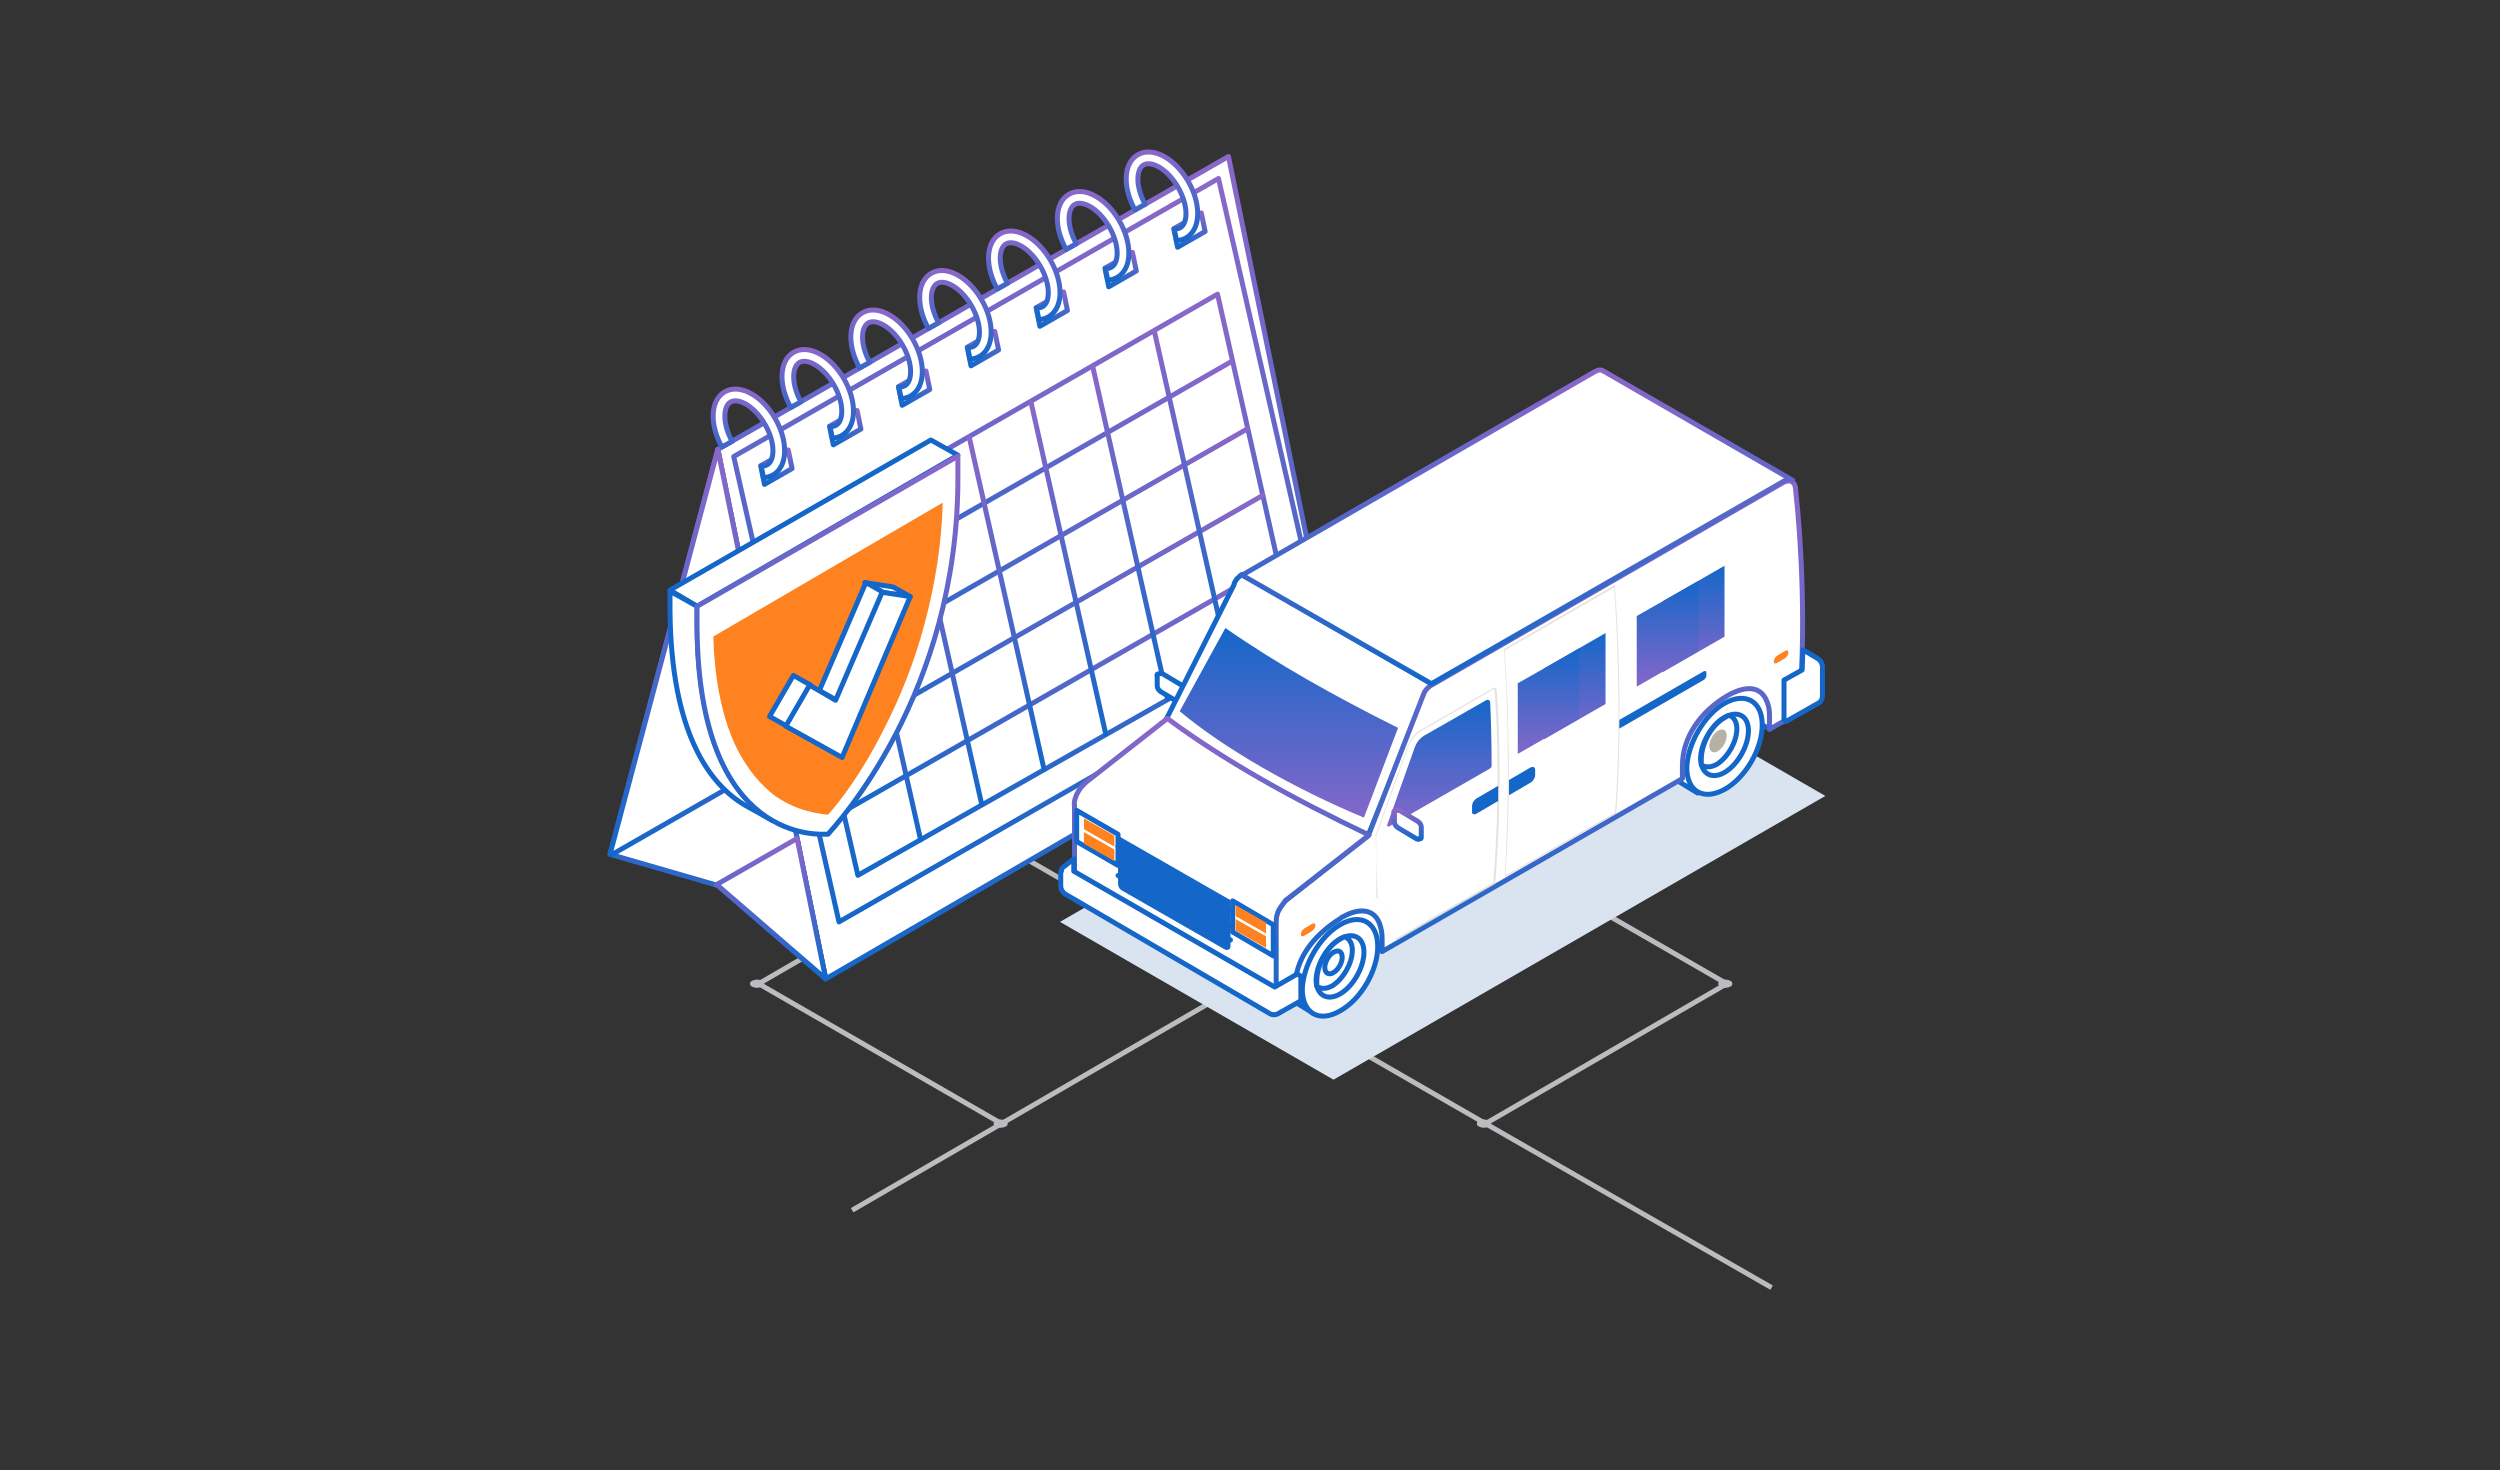 <svg width="250" height="147" viewBox="0 0 250 147" fill="none" xmlns="http://www.w3.org/2000/svg">
<rect x="0" y="0" width="250" height="147" fill="#333333" stroke="none"/>
<path d="M100.15 112.361L85.214 121.021" stroke="#BBBCBF" stroke-width="0.5" stroke-miterlimit="10"/>
<path d="M148.553 112.361L177.161 128.764" stroke="#BBBCBF" stroke-width="0.5" stroke-miterlimit="10"/>
<path d="M172.519 70.468L148.236 56.481L124.112 70.468L148.395 84.456L172.519 70.468Z" stroke="#BBBCBF" stroke-width="0.5" stroke-miterlimit="10"/>
<path d="M172.674 98.374L148.395 84.386L124.271 98.374L148.553 112.361L172.674 98.374Z" stroke="#BBBCBF" stroke-width="0.5" stroke-miterlimit="10"/>
<path d="M124.271 98.374L99.991 84.386L75.867 98.374L100.149 112.361L124.271 98.374Z" stroke="#BBBCBF" stroke-width="0.5" stroke-miterlimit="10"/>
<path d="M124.113 70.398L99.833 56.408L75.709 70.398L99.991 84.386L124.113 70.398Z" stroke="#BBBCBF" stroke-width="0.5" stroke-miterlimit="10"/>
<path d="M76.21 70.108C76.054 70.029 75.883 69.989 75.709 69.989C75.535 69.989 75.363 70.029 75.208 70.108C75.147 70.128 75.094 70.167 75.057 70.219C75.019 70.271 74.999 70.334 74.999 70.397C74.999 70.461 75.019 70.524 75.057 70.576C75.094 70.628 75.147 70.666 75.208 70.687C75.362 70.765 75.534 70.806 75.707 70.806C75.881 70.806 76.052 70.765 76.207 70.687C76.268 70.666 76.321 70.628 76.358 70.576C76.396 70.524 76.416 70.461 76.416 70.397C76.416 70.334 76.396 70.271 76.358 70.219C76.321 70.167 76.268 70.128 76.207 70.108" fill="#BBBCBF"/>
<path d="M76.21 98.081C76.054 98.002 75.883 97.961 75.709 97.961C75.535 97.961 75.363 98.002 75.208 98.081C75.147 98.101 75.094 98.14 75.057 98.192C75.019 98.244 74.999 98.306 74.999 98.37C74.999 98.434 75.019 98.497 75.057 98.549C75.094 98.6 75.147 98.639 75.208 98.66C75.362 98.739 75.534 98.78 75.707 98.78C75.881 98.78 76.052 98.739 76.207 98.66C76.267 98.639 76.319 98.6 76.356 98.548C76.392 98.497 76.412 98.435 76.412 98.372C76.412 98.308 76.392 98.247 76.356 98.195C76.319 98.143 76.267 98.105 76.207 98.084" fill="#BBBCBF"/>
<path d="M148.894 112.075C148.739 111.996 148.568 111.955 148.394 111.955C148.22 111.955 148.049 111.996 147.894 112.075C147.833 112.095 147.781 112.134 147.743 112.186C147.706 112.238 147.686 112.3 147.686 112.364C147.686 112.428 147.706 112.49 147.743 112.542C147.781 112.594 147.833 112.633 147.894 112.653C148.049 112.733 148.221 112.774 148.395 112.774C148.569 112.774 148.741 112.733 148.896 112.653C148.956 112.632 149.008 112.594 149.045 112.542C149.081 112.49 149.101 112.429 149.101 112.365C149.101 112.302 149.081 112.24 149.045 112.189C149.008 112.137 148.956 112.098 148.896 112.077" fill="#BBBCBF"/>
<path d="M100.568 112.075C100.414 111.996 100.242 111.955 100.069 111.955C99.895 111.955 99.724 111.996 99.569 112.075C99.508 112.095 99.455 112.134 99.418 112.186C99.38 112.238 99.36 112.3 99.36 112.364C99.36 112.428 99.38 112.49 99.418 112.542C99.455 112.594 99.508 112.633 99.569 112.653C99.724 112.733 99.895 112.774 100.069 112.774C100.242 112.774 100.414 112.733 100.568 112.653C100.628 112.632 100.68 112.594 100.717 112.542C100.753 112.49 100.773 112.429 100.773 112.365C100.773 112.302 100.753 112.24 100.717 112.189C100.68 112.137 100.628 112.098 100.568 112.077" fill="#BBBCBF"/>
<path d="M173.033 98.081C172.878 98.002 172.706 97.961 172.532 97.961C172.358 97.961 172.186 98.002 172.031 98.081C171.97 98.101 171.917 98.14 171.88 98.192C171.842 98.244 171.822 98.306 171.822 98.37C171.822 98.434 171.842 98.497 171.88 98.549C171.917 98.6 171.97 98.639 172.031 98.66C172.186 98.739 172.358 98.78 172.532 98.78C172.706 98.78 172.878 98.739 173.033 98.66C173.093 98.639 173.145 98.6 173.181 98.548C173.218 98.497 173.238 98.435 173.238 98.372C173.238 98.308 173.218 98.247 173.181 98.195C173.145 98.143 173.093 98.105 173.033 98.084" fill="#BBBCBF"/>
<path d="M100.183 56.12C100.029 56.041 99.858 56 99.684 56C99.51 56 99.339 56.041 99.184 56.12C98.92 56.278 98.92 56.539 99.184 56.699C99.339 56.778 99.51 56.819 99.684 56.819C99.857 56.819 100.029 56.778 100.183 56.699C100.244 56.679 100.297 56.64 100.334 56.588C100.372 56.536 100.392 56.474 100.392 56.41C100.392 56.346 100.372 56.283 100.334 56.232C100.297 56.18 100.244 56.141 100.183 56.12Z" fill="#BBBCBF"/>
<path d="M122.843 15.649L133.627 68.224L82.573 97.89L71.784 44.938L122.843 15.649Z" fill="white" stroke="url(#paint0_linear_3722_34680)" stroke-width="0.5" stroke-linecap="round" stroke-linejoin="round"/>
<path d="M83.899 92.19L73.372 45.654L121.848 17.85L132.438 64.349L83.899 92.19Z" fill="white" stroke="url(#paint1_linear_3722_34680)" stroke-width="0.5" stroke-linecap="round" stroke-linejoin="round"/>
<path d="M71.784 44.938L82.573 97.891L71.774 88.546L61.001 85.429L71.784 44.938Z" fill="white" stroke="url(#paint2_linear_3722_34680)" stroke-width="0.5" stroke-linecap="round" stroke-linejoin="round"/>
<path d="M61.157 85.476L61 85.429L71.783 44.938L78.066 75.781L61.157 85.476Z" fill="white" stroke="url(#paint3_linear_3722_34680)" stroke-width="0.5" stroke-linecap="round" stroke-linejoin="round"/>
<path d="M71.601 88.493L79.709 83.844L82.573 97.89L71.774 88.545L71.601 88.493Z" fill="white" stroke="url(#paint4_linear_3722_34680)" stroke-width="0.5" stroke-linecap="round" stroke-linejoin="round"/>
<path d="M76.066 46.574L78.825 44.995L79.207 46.852L76.447 48.436L76.066 46.574Z" fill="white" stroke="url(#paint5_linear_3722_34680)" stroke-width="0.5" stroke-linecap="round" stroke-linejoin="round"/>
<path d="M82.949 42.627L85.709 41.047L86.091 42.904L83.331 44.483L82.949 42.627Z" fill="white" stroke="url(#paint6_linear_3722_34680)" stroke-width="0.5" stroke-linecap="round" stroke-linejoin="round"/>
<path d="M89.838 38.673L92.593 37.093L92.975 38.95L90.215 40.529L89.838 38.673Z" fill="white" stroke="url(#paint7_linear_3722_34680)" stroke-width="0.5" stroke-linecap="round" stroke-linejoin="round"/>
<path d="M96.722 34.725L99.477 33.141L99.858 34.997L97.099 36.582L96.722 34.725Z" fill="white" stroke="url(#paint8_linear_3722_34680)" stroke-width="0.5" stroke-linecap="round" stroke-linejoin="round"/>
<path d="M103.608 30.772L106.363 29.192L106.744 31.049L103.989 32.628L103.608 30.772Z" fill="white" stroke="url(#paint9_linear_3722_34680)" stroke-width="0.5" stroke-linecap="round" stroke-linejoin="round"/>
<path d="M110.492 26.819L113.246 25.239L113.628 27.096L110.873 28.68L110.492 26.819Z" fill="white" stroke="url(#paint10_linear_3722_34680)" stroke-width="0.5" stroke-linecap="round" stroke-linejoin="round"/>
<path d="M117.375 22.87L120.13 21.291L120.512 23.147L117.757 24.726L117.375 22.87Z" fill="white" stroke="url(#paint11_linear_3722_34680)" stroke-width="0.5" stroke-linecap="round" stroke-linejoin="round"/>
<path d="M72.475 39.186C73.227 38.752 74.189 38.825 75.182 39.4C77.022 40.462 78.465 42.956 78.465 45.069C78.465 46.005 78.183 46.752 77.655 47.239C77.299 47.563 76.85 47.741 76.353 47.767L76.113 46.596C76.421 46.622 76.672 46.549 76.865 46.371C77.142 46.12 77.294 45.654 77.294 45.069C77.294 43.39 76.06 41.257 74.597 40.415C73.99 40.064 73.431 39.986 73.06 40.2C72.694 40.415 72.485 40.927 72.485 41.612C72.485 42.386 72.741 43.28 73.212 44.133L72.187 44.697C71.623 43.678 71.314 42.58 71.314 41.612C71.314 40.477 71.727 39.614 72.475 39.186Z" fill="white" stroke="url(#paint12_linear_3722_34680)" stroke-width="0.5" stroke-linecap="round" stroke-linejoin="round"/>
<path d="M79.358 35.233C80.111 34.799 81.073 34.872 82.066 35.447C83.906 36.509 85.349 39.003 85.349 41.116C85.349 42.052 85.066 42.8 84.538 43.286C84.183 43.61 83.733 43.788 83.237 43.814L82.996 42.643C83.305 42.669 83.556 42.596 83.749 42.418C84.026 42.167 84.178 41.702 84.178 41.116C84.178 39.437 82.944 37.304 81.481 36.462C80.874 36.111 80.315 36.033 79.944 36.247C79.578 36.462 79.369 36.974 79.369 37.659C79.369 38.433 79.625 39.327 80.095 40.18L79.071 40.745C78.506 39.725 78.198 38.627 78.198 37.659C78.198 36.525 78.611 35.667 79.358 35.233Z" fill="white" stroke="url(#paint13_linear_3722_34680)" stroke-width="0.5" stroke-linecap="round" stroke-linejoin="round"/>
<path d="M86.242 31.279C86.995 30.845 87.957 30.918 88.95 31.493C90.79 32.555 92.232 35.049 92.232 37.162C92.232 38.098 91.95 38.846 91.422 39.332C91.067 39.656 90.617 39.834 90.121 39.86L89.88 38.689C90.189 38.715 90.439 38.642 90.633 38.464C90.91 38.213 91.061 37.748 91.061 37.162C91.061 35.483 89.828 33.35 88.364 32.508C87.758 32.157 87.199 32.079 86.828 32.293C86.462 32.508 86.253 33.02 86.253 33.705C86.253 34.479 86.509 35.373 86.979 36.226L85.955 36.791C85.39 35.771 85.082 34.673 85.082 33.705C85.082 32.576 85.495 31.713 86.242 31.279Z" fill="white" stroke="url(#paint14_linear_3722_34680)" stroke-width="0.5" stroke-linecap="round" stroke-linejoin="round"/>
<path d="M93.126 27.331C93.879 26.897 94.84 26.97 95.834 27.546C97.674 28.607 99.116 31.102 99.116 33.214C99.116 34.15 98.834 34.898 98.306 35.384C97.951 35.709 97.501 35.886 97.004 35.913L96.764 34.741C97.072 34.767 97.323 34.694 97.517 34.516C97.794 34.265 97.945 33.8 97.945 33.214C97.945 31.536 96.712 29.402 95.248 28.56C94.642 28.21 94.082 28.131 93.711 28.346C93.345 28.56 93.136 29.073 93.136 29.758C93.136 30.532 93.392 31.426 93.863 32.278L92.838 32.843C92.274 31.823 91.966 30.725 91.966 29.758C91.966 28.623 92.378 27.765 93.126 27.331Z" fill="white" stroke="url(#paint15_linear_3722_34680)" stroke-width="0.5" stroke-linecap="round" stroke-linejoin="round"/>
<path d="M100.012 23.378C100.764 22.944 101.726 23.017 102.719 23.592C104.559 24.654 106.002 27.148 106.002 29.261C106.002 30.197 105.72 30.945 105.192 31.431C104.836 31.755 104.387 31.933 103.89 31.959L103.65 30.788C103.958 30.814 104.209 30.741 104.402 30.563C104.679 30.312 104.831 29.846 104.831 29.261C104.831 27.582 103.597 25.449 102.134 24.607C101.528 24.256 100.968 24.178 100.597 24.392C100.231 24.607 100.022 25.119 100.022 25.804C100.022 26.578 100.278 27.472 100.749 28.325L99.724 28.89C99.16 27.87 98.851 26.772 98.851 25.804C98.851 24.675 99.264 23.812 100.012 23.378Z" fill="white" stroke="url(#paint16_linear_3722_34680)" stroke-width="0.5" stroke-linecap="round" stroke-linejoin="round"/>
<path d="M106.895 19.43C107.648 18.996 108.61 19.069 109.603 19.644C111.443 20.706 112.886 23.2 112.886 25.313C112.886 26.249 112.603 26.996 112.076 27.483C111.72 27.807 111.271 27.985 110.774 28.011L110.534 26.84C110.842 26.866 111.093 26.793 111.286 26.615C111.563 26.364 111.715 25.898 111.715 25.313C111.715 23.634 110.481 21.5 109.018 20.659C108.411 20.308 107.852 20.23 107.481 20.444C107.115 20.659 106.906 21.171 106.906 21.856C106.906 22.63 107.162 23.524 107.632 24.377L106.608 24.936C106.043 23.916 105.735 22.818 105.735 21.851C105.735 20.721 106.148 19.858 106.895 19.43Z" fill="white" stroke="url(#paint17_linear_3722_34680)" stroke-width="0.5" stroke-linecap="round" stroke-linejoin="round"/>
<path d="M113.779 15.476C114.532 15.042 115.494 15.115 116.487 15.69C118.327 16.752 119.77 19.246 119.77 21.359C119.77 22.295 119.487 23.043 118.959 23.529C118.604 23.853 118.154 24.031 117.658 24.057L117.417 22.886C117.726 22.912 117.977 22.839 118.17 22.661C118.447 22.41 118.599 21.945 118.599 21.359C118.599 19.68 117.365 17.547 115.901 16.705C115.295 16.355 114.736 16.276 114.365 16.491C113.999 16.705 113.79 17.217 113.79 17.902C113.79 18.676 114.046 19.57 114.516 20.423L113.492 20.988C112.927 19.968 112.619 18.87 112.619 17.902C112.619 16.768 113.032 15.91 113.779 15.476Z" fill="white" stroke="url(#paint18_linear_3722_34680)" stroke-width="0.5" stroke-linecap="round" stroke-linejoin="round"/>
<path d="M121.751 29.417L78.193 54.392L85.788 87.531L129.283 62.854L121.751 29.417Z" fill="white" stroke="url(#paint19_linear_3722_34680)" stroke-width="0.5" stroke-linecap="round" stroke-linejoin="round"/>
<path d="M123.167 36.137L79.797 60.981" stroke="url(#paint20_linear_3722_34680)" stroke-width="0.5" stroke-linecap="round" stroke-linejoin="round"/>
<path d="M124.767 42.867L81.397 67.711" stroke="url(#paint21_linear_3722_34680)" stroke-width="0.5" stroke-linecap="round" stroke-linejoin="round"/>
<path d="M126.283 49.535L82.913 74.379" stroke="url(#paint22_linear_3722_34680)" stroke-width="0.5" stroke-linecap="round" stroke-linejoin="round"/>
<path d="M127.804 56.264L84.434 81.109" stroke="url(#paint23_linear_3722_34680)" stroke-width="0.5" stroke-linecap="round" stroke-linejoin="round"/>
<path d="M115.441 33.151L122.921 66.362" stroke="url(#paint24_linear_3722_34680)" stroke-width="0.5" stroke-linecap="round" stroke-linejoin="round"/>
<path d="M109.268 36.633L116.748 69.84" stroke="url(#paint25_linear_3722_34680)" stroke-width="0.5" stroke-linecap="round" stroke-linejoin="round"/>
<path d="M103.095 40.195L110.575 73.401" stroke="url(#paint26_linear_3722_34680)" stroke-width="0.5" stroke-linecap="round" stroke-linejoin="round"/>
<path d="M96.927 43.74L104.407 76.947" stroke="url(#paint27_linear_3722_34680)" stroke-width="0.5" stroke-linecap="round" stroke-linejoin="round"/>
<path d="M90.696 47.244L98.176 80.45" stroke="url(#paint28_linear_3722_34680)" stroke-width="0.5" stroke-linecap="round" stroke-linejoin="round"/>
<path d="M84.581 50.768L92.061 83.98" stroke="url(#paint29_linear_3722_34680)" stroke-width="0.5" stroke-linecap="round" stroke-linejoin="round"/>
<path d="M69.705 60.631L66.999 59.011L93.083 44L95.788 45.512L69.705 60.631Z" fill="white" stroke="#1467C9" stroke-width="0.5" stroke-linecap="round" stroke-linejoin="round"/>
<path d="M69.705 62.575L69.705 60.631L66.999 59.119L66.999 61.063C67.107 73.374 71.004 78.45 74.467 80.502L77.173 82.014C73.709 79.854 69.813 74.886 69.705 62.575Z" fill="white" stroke="#1467C9" stroke-width="0.5" stroke-linecap="round" stroke-linejoin="round"/>
<path d="M69.704 60.631L95.788 45.62L95.788 47.564C95.896 69.487 83.449 82.662 82.8 83.418C82.151 83.418 69.812 84.606 69.704 62.575L69.704 60.631Z" fill="white" stroke="url(#paint30_linear_3722_34680)" stroke-width="0.5" stroke-linecap="round" stroke-linejoin="round"/>
<path d="M94.273 50.263C94.165 54.367 93.515 58.471 92.433 62.467C91.459 66.139 90.052 69.702 88.32 73.05C86.156 77.37 83.883 80.286 82.8 81.474C81.718 81.366 79.445 81.042 77.281 79.422C75.549 78.018 74.142 76.074 73.168 73.698C72.086 70.998 71.436 67.65 71.328 63.655L94.273 50.263Z" fill="#FF8221"/>
<path d="M88.212 59.227L86.481 58.255L89.294 58.687L91.026 59.659L88.212 59.227Z" fill="white" stroke="#1467C9" stroke-width="0.5" stroke-linecap="round" stroke-linejoin="round"/>
<path d="M83.666 70.026L81.935 69.055L86.588 58.255L88.32 59.227L83.666 70.026Z" fill="white" stroke="#1467C9" stroke-width="0.5" stroke-linecap="round" stroke-linejoin="round"/>
<path d="M78.688 72.618L76.956 71.647L79.337 67.543L81.069 68.515L78.688 72.618Z" fill="white" stroke="#1467C9" stroke-width="0.5" stroke-linecap="round" stroke-linejoin="round"/>
<path d="M88.212 59.227L91.026 59.659L84.207 75.75L78.579 72.619L80.96 68.515L83.558 70.027L88.212 59.227Z" fill="white" stroke="#1467C9" stroke-width="0.5" stroke-linecap="round" stroke-linejoin="round"/>
<path d="M155.185 63.812L182.535 79.592L133.349 107.968L105.999 92.188L155.185 63.812Z" fill="#DAE4F0"/>
<path d="M115.72 67.431L115.937 67.359C116.01 67.359 116.082 67.359 116.228 67.359L118.041 68.445C118.259 68.59 118.404 68.807 118.404 69.024L118.404 69.965C118.404 70.11 118.404 70.182 118.331 70.182L118.114 70.327C118.114 70.327 118.114 70.327 118.186 70.255C118.114 70.327 118.041 70.327 117.896 70.255L116.082 69.169C115.865 69.024 115.72 68.807 115.72 68.59L115.72 67.649C115.647 67.576 115.72 67.504 115.72 67.431Z" fill="white" stroke="#1467C9" stroke-width="0.5" stroke-linecap="round" stroke-linejoin="round"/>
<path d="M137.193 91.247C137.556 91.464 137.846 91.826 138.064 92.405C138.209 92.839 138.281 93.346 138.281 93.78L138.281 95.083L135.815 93.636L131.317 101.309L129.286 100.078C128.633 99.716 128.197 98.848 128.197 97.689C128.197 96.821 128.415 95.807 128.85 94.866C129.213 94.07 129.721 93.274 130.301 92.622C130.737 92.115 131.244 91.681 131.825 91.319L118.114 83.357L118.114 82.054C118.114 81.547 118.041 81.113 117.896 80.678C117.678 80.099 117.388 79.737 117.025 79.52L137.193 91.247Z" fill="white" stroke="#1467C9" stroke-width="0.5" stroke-linecap="round" stroke-linejoin="round"/>
<path d="M134.002 92.478C136.106 91.247 137.774 92.26 137.774 94.649C137.774 97.038 136.106 99.933 134.002 101.092C131.898 102.322 130.229 101.309 130.229 98.92C130.302 96.531 131.971 93.636 134.002 92.478Z" fill="white" stroke="#1467C9" stroke-width="0.5" stroke-linecap="round" stroke-linejoin="round"/>
<path d="M134.074 99.354C135.38 98.558 136.395 96.676 136.395 95.228C136.395 93.708 135.307 93.129 133.929 93.925C132.623 94.722 131.607 96.603 131.607 98.051C131.68 99.571 132.768 100.151 134.074 99.354Z" fill="white" stroke="#1467C9" stroke-width="0.5" stroke-linecap="round" stroke-linejoin="round"/>
<path d="M131.68 98.051C131.68 96.531 132.695 94.649 134.001 93.925C134.219 93.78 134.364 93.708 134.509 93.708C134.944 93.853 135.234 94.359 135.234 95.011C135.234 96.314 134.364 97.834 133.276 98.558C132.623 98.92 132.115 98.92 131.68 98.63C131.68 98.486 131.68 98.268 131.68 98.051Z" fill="white" stroke="#1467C9" stroke-width="0.5" stroke-linecap="round" stroke-linejoin="round"/>
<path d="M133.349 95.228C132.841 95.518 132.479 96.242 132.479 96.748C132.479 97.328 132.914 97.545 133.349 97.255C133.857 96.966 134.22 96.242 134.22 95.735C134.22 95.156 133.857 94.939 133.349 95.228Z" fill="white" stroke="#1467C9" stroke-width="0.5" stroke-linecap="round" stroke-linejoin="round"/>
<path d="M167.3 72.788C167.663 71.992 168.171 71.196 168.751 70.544C169.259 69.965 169.767 69.531 170.42 69.169C171.145 68.734 171.871 68.59 172.451 68.662L173.467 67.576L176.441 68.951C177.965 69.965 176.876 72.861 176.876 72.861L174.337 71.413L169.767 79.303L167.736 78.072C167.083 77.71 166.647 76.842 166.647 75.684C166.647 74.67 166.865 73.729 167.3 72.788Z" fill="white" stroke="#1467C9" stroke-width="0.5" stroke-linecap="round" stroke-linejoin="round"/>
<path d="M172.451 70.327C174.555 69.169 176.223 70.11 176.223 72.499C176.223 74.887 174.555 77.783 172.451 78.941C170.347 80.099 168.679 79.158 168.679 76.769C168.751 74.381 170.42 71.485 172.451 70.327Z" fill="white" stroke="#1467C9" stroke-width="0.5" stroke-linecap="round" stroke-linejoin="round"/>
<path d="M172.523 77.204C173.829 76.407 174.845 74.525 174.845 73.078C174.845 71.557 173.756 70.978 172.378 71.775C171.072 72.571 170.057 74.453 170.057 75.901C170.129 77.421 171.217 78 172.523 77.204Z" fill="white" stroke="#1467C9" stroke-width="0.5" stroke-linecap="round" stroke-linejoin="round"/>
<path d="M170.13 75.901C170.13 74.38 171.146 72.498 172.451 71.775C172.669 71.63 172.814 71.557 172.959 71.557C173.394 71.702 173.685 72.209 173.685 72.86C173.685 74.163 172.814 75.683 171.726 76.407C171.073 76.769 170.565 76.769 170.13 76.48C170.13 76.263 170.13 76.118 170.13 75.901Z" fill="white" stroke="#1467C9" stroke-width="0.5" stroke-linecap="round" stroke-linejoin="round"/>
<path d="M171.798 73.078C171.29 73.367 170.928 74.091 170.928 74.598C170.928 75.177 171.363 75.394 171.798 75.105C172.306 74.815 172.669 74.091 172.669 73.584C172.669 73.005 172.306 72.788 171.798 73.078Z" fill="#B6B1A5"/>
<path d="M116.663 71.847L123.41 58.455L123.41 58.383C123.482 58.166 123.628 57.949 123.773 57.804C123.918 57.659 124.063 57.514 124.208 57.442L143.142 68.373C142.997 68.445 136.831 83.501 136.831 83.501C129.068 80.099 122.177 76.263 116.663 71.847Z" fill="white" stroke="#1467C9" stroke-width="0.5" stroke-linecap="round" stroke-linejoin="round"/>
<path d="M128.706 89.944L136.831 83.574L142.345 69.458C142.49 69.024 142.853 68.662 143.143 68.517L178.328 48.248C178.981 47.887 179.561 48.176 179.561 48.972C180.141 54.112 180.649 63.522 179.851 71.268L176.949 72.933L176.949 71.485C176.949 71.051 176.877 70.616 176.732 70.254C176.151 68.59 174.628 68.517 172.814 69.531C170.057 71.123 168.244 73.729 168.244 76.552C168.244 76.624 168.244 77.855 168.244 77.855L138.21 95.156L138.21 93.853C138.21 93.346 138.137 92.912 137.992 92.478C137.484 90.885 135.961 90.74 134.292 91.681C134.22 91.681 134.147 91.754 134.075 91.826C131.173 93.636 129.504 96.025 129.504 98.775L129.504 100.078L127.4 101.309L127.4 92.26C127.545 91.464 128.053 90.451 128.706 89.944Z" fill="white" stroke="url(#paint31_linear_3722_34680)" stroke-width="0.5" stroke-linecap="round" stroke-linejoin="round"/>
<path d="M159.465 37.173C159.828 36.956 160.118 36.956 160.336 37.101L179.27 48.032C179.053 47.887 178.763 47.887 178.4 48.104L143.143 68.372L124.208 57.514L159.465 37.173Z" fill="white" stroke="url(#paint32_linear_3722_34680)" stroke-width="0.5" stroke-linecap="round" stroke-linejoin="round"/>
<path d="M107.668 79.448C107.813 79.158 108.03 78.796 108.248 78.579C108.393 78.434 108.466 78.362 108.611 78.217L116.736 71.847C122.394 76.045 129.286 79.882 136.904 83.501L128.778 89.871C128.633 89.944 128.488 90.089 128.416 90.233C128.198 90.523 127.98 90.812 127.835 91.102C127.69 91.464 127.618 91.826 127.618 92.188L127.618 101.236L107.45 89.582L107.45 80.534C107.377 80.171 107.523 79.81 107.668 79.448Z" fill="white" stroke="url(#paint33_linear_3722_34680)" stroke-width="0.5" stroke-linecap="round" stroke-linejoin="round"/>
<path d="M122.539 62.799C127.617 66.346 133.421 69.603 139.805 72.788L136.395 81.764C129.431 78.869 122.467 74.887 117.969 71.123L122.539 62.799Z" fill="url(#paint34_linear_3722_34680)"/>
<path d="M141.473 74.743C141.691 74.163 142.054 73.729 142.634 73.439L148.583 70.037C148.8 69.892 149.018 70.037 149.018 70.254C149.091 71.775 149.163 74.091 149.163 76.552C149.163 76.697 149.091 76.769 149.018 76.842C147.857 77.493 140.603 81.692 138.934 82.633C138.789 82.705 138.644 82.56 138.717 82.488L141.473 74.743Z" fill="url(#paint35_linear_3722_34680)"/>
<path d="M106.144 87.121C106.144 86.904 106.216 86.759 106.361 86.686L107.377 85.89L107.377 87.121L127.472 98.703L129.721 97.4L130.084 97.617L130.084 100.078L127.908 101.309C127.617 101.526 127.182 101.526 126.892 101.309L106.579 89.437C106.289 89.292 106.071 88.93 106.071 88.569L106.071 87.121L106.144 87.121Z" fill="white" stroke="#1467C9" stroke-width="0.5" stroke-linecap="round" stroke-linejoin="round"/>
<path d="M111.803 88.351L111.803 83.574L123.047 90.016L123.047 94.649C123.047 94.939 122.757 95.083 122.467 94.939L112.238 89.075C111.948 88.93 111.803 88.641 111.803 88.351Z" fill="#1467C9"/>
<path d="M107.668 84.153L111.803 86.542L111.803 83.429L107.668 81.04L107.668 84.153Z" fill="white" stroke="#1467C9" stroke-width="0.5" stroke-linecap="round" stroke-linejoin="round"/>
<path d="M111.44 83.574L108.393 81.836L108.393 82.922L111.44 84.659L111.44 83.574ZM111.44 86.107L108.393 84.37L108.393 83.212L111.44 84.949L111.44 86.107Z" fill="#FF8221"/>
<path d="M123.047 91.102L111.803 84.66" stroke="#1467C9" stroke-width="0.5" stroke-linecap="round" stroke-linejoin="round"/>
<path d="M123.047 92.55L111.803 86.107" stroke="#1467C9" stroke-width="0.5" stroke-linecap="round" stroke-linejoin="round"/>
<path d="M123.047 93.998L111.803 87.555" stroke="#1467C9" stroke-width="0.5" stroke-linecap="round" stroke-linejoin="round"/>
<path d="M123.266 93.201L127.328 95.59L127.328 92.477L123.266 90.089L123.266 93.201Z" fill="white" stroke="#1467C9" stroke-width="0.5" stroke-linecap="round" stroke-linejoin="round"/>
<path d="M126.602 92.26L123.555 90.523L123.555 91.609L126.602 93.346L126.602 92.26ZM126.602 94.794L123.555 93.056L123.555 91.898L126.602 93.636L126.602 94.794Z" fill="#FF8221"/>
<path d="M178.4 68.01L180.214 66.997L180.287 64.97L181.738 65.839C182.028 65.984 182.245 66.346 182.245 66.707L182.245 69.603C182.245 69.893 182.1 70.182 181.81 70.327L178.618 72.137L178.4 71.992L178.4 68.01Z" fill="white" stroke="#1467C9" stroke-width="0.5" stroke-linecap="round" stroke-linejoin="round"/>
<path d="M130.447 93.563L131.172 93.129C131.39 92.984 131.535 92.767 131.535 92.55C131.535 92.333 131.39 92.26 131.172 92.405L130.447 92.84C130.229 92.984 130.084 93.201 130.084 93.419C130.084 93.636 130.229 93.708 130.447 93.563Z" fill="#FF8221"/>
<path d="M177.747 66.273L178.473 65.839C178.691 65.694 178.836 65.477 178.836 65.26C178.836 65.043 178.691 64.97 178.473 65.115L177.747 65.549C177.53 65.694 177.385 65.911 177.385 66.128C177.385 66.346 177.53 66.418 177.747 66.273Z" fill="#FF8221"/>
<path d="M139.443 81.113L139.661 81.04C139.733 81.04 139.806 81.04 139.951 81.04L141.765 82.126C141.982 82.271 142.127 82.488 142.127 82.705L142.127 83.646C142.127 83.791 142.127 83.863 142.055 83.863L141.837 83.936C141.837 83.936 141.837 83.936 141.91 83.863C141.837 83.936 141.765 83.936 141.619 83.863L139.806 82.778C139.588 82.633 139.443 82.416 139.443 82.198L139.443 81.257C139.371 81.257 139.371 81.113 139.443 81.113Z" fill="white" stroke="url(#paint36_linear_3722_34680)" stroke-width="0.5" stroke-linecap="round" stroke-linejoin="round"/>
<g opacity="0.5">
<path d="M150.397 64.898L161.424 58.528L161.497 58.528C161.497 58.528 161.497 58.528 161.497 58.6C162.077 66.78 162.077 74.815 161.642 81.258L161.642 81.33L150.543 87.7C150.47 87.7 150.47 87.7 150.47 87.628C150.905 80.606 150.905 72.354 150.397 64.898C150.397 64.97 150.397 64.97 150.397 64.898ZM150.543 87.555L161.497 81.258C162.005 74.815 161.932 66.852 161.424 58.745L150.47 65.043C150.978 72.354 151.05 80.534 150.543 87.555Z" fill="#C9C8BF"/>
<path d="M137.557 83.501L140.821 74.453C141.039 73.874 141.474 73.295 142.054 73.005L149.309 68.807C149.382 68.734 149.454 68.734 149.527 68.807C149.599 68.807 149.672 68.879 149.672 69.024C150.397 78.869 149.527 88.207 149.527 88.351L149.527 88.424L139.66 94.07C139.588 94.07 139.588 94.07 139.588 93.998C139.588 93.998 139.806 90.813 137.774 89.872C137.774 89.872 137.774 89.872 137.774 89.799L137.557 83.501ZM139.588 93.853L149.309 88.279C149.382 87.7 150.18 78.579 149.454 69.024C149.454 69.024 149.454 68.951 149.382 68.951L149.309 68.951L142.054 73.15C141.547 73.439 141.111 73.946 140.894 74.525L137.629 83.574L137.629 89.799C139.588 90.668 139.588 93.274 139.588 93.853Z" fill="#C9C8BF"/>
</g>
<path d="M147.712 81.33L149.816 80.099L149.816 78.579L147.712 79.81C147.422 79.954 147.205 80.316 147.205 80.606L147.205 81.113C147.132 81.402 147.422 81.547 147.712 81.33Z" fill="#1467C9"/>
<path d="M153.008 78.29L150.904 79.52L150.904 78L153.008 76.769C153.298 76.625 153.516 76.697 153.516 76.987L153.516 77.493C153.516 77.783 153.298 78.145 153.008 78.29Z" fill="#1467C9"/>
<path d="M170.347 68.011L161.932 72.861L161.932 71.992L170.347 67.142C170.492 67.07 170.637 67.07 170.637 67.287L170.637 67.576C170.637 67.721 170.492 67.938 170.347 68.011Z" fill="#1467C9"/>
<path d="M154.387 66.852L160.553 63.305L160.553 70.399L154.387 73.946L154.387 66.852Z" fill="url(#paint37_linear_3722_34680)"/>
<path d="M151.703 68.372L157.942 64.825L157.942 71.847L151.776 75.394L151.776 68.372L151.703 68.372Z" fill="url(#paint38_linear_3722_34680)"/>
<path d="M166.285 60.12L172.452 56.573L172.452 63.667L166.285 67.214L166.285 60.12Z" fill="url(#paint39_linear_3722_34680)"/>
<path d="M163.601 61.641L169.84 58.093L169.84 65.115L163.673 68.662L163.673 61.641L163.601 61.641Z" fill="url(#paint40_linear_3722_34680)"/>
<defs>
<linearGradient id="paint0_linear_3722_34680" x1="102.706" y1="15.649" x2="102.706" y2="97.89" gradientUnits="userSpaceOnUse">
<stop stop-color="#8B67C9"/>
<stop offset="1" stop-color="#1467C9"/>
</linearGradient>
<linearGradient id="paint1_linear_3722_34680" x1="102.905" y1="17.85" x2="102.905" y2="92.19" gradientUnits="userSpaceOnUse">
<stop stop-color="#8B67C9"/>
<stop offset="1" stop-color="#1467C9"/>
</linearGradient>
<linearGradient id="paint2_linear_3722_34680" x1="71.787" y1="44.938" x2="71.787" y2="97.891" gradientUnits="userSpaceOnUse">
<stop stop-color="#8B67C9"/>
<stop offset="1" stop-color="#1467C9"/>
</linearGradient>
<linearGradient id="paint3_linear_3722_34680" x1="69.533" y1="44.938" x2="69.533" y2="85.476" gradientUnits="userSpaceOnUse">
<stop stop-color="#8B67C9"/>
<stop offset="1" stop-color="#1467C9"/>
</linearGradient>
<linearGradient id="paint4_linear_3722_34680" x1="77.087" y1="83.844" x2="77.087" y2="97.89" gradientUnits="userSpaceOnUse">
<stop stop-color="#8B67C9"/>
<stop offset="1" stop-color="#1467C9"/>
</linearGradient>
<linearGradient id="paint5_linear_3722_34680" x1="77.636" y1="44.995" x2="77.636" y2="48.436" gradientUnits="userSpaceOnUse">
<stop stop-color="#8B67C9"/>
<stop offset="1" stop-color="#1467C9"/>
</linearGradient>
<linearGradient id="paint6_linear_3722_34680" x1="84.52" y1="41.047" x2="84.52" y2="44.483" gradientUnits="userSpaceOnUse">
<stop stop-color="#8B67C9"/>
<stop offset="1" stop-color="#1467C9"/>
</linearGradient>
<linearGradient id="paint7_linear_3722_34680" x1="91.406" y1="37.093" x2="91.406" y2="40.529" gradientUnits="userSpaceOnUse">
<stop stop-color="#8B67C9"/>
<stop offset="1" stop-color="#1467C9"/>
</linearGradient>
<linearGradient id="paint8_linear_3722_34680" x1="98.29" y1="33.141" x2="98.29" y2="36.582" gradientUnits="userSpaceOnUse">
<stop stop-color="#8B67C9"/>
<stop offset="1" stop-color="#1467C9"/>
</linearGradient>
<linearGradient id="paint9_linear_3722_34680" x1="105.176" y1="29.192" x2="105.176" y2="32.628" gradientUnits="userSpaceOnUse">
<stop stop-color="#8B67C9"/>
<stop offset="1" stop-color="#1467C9"/>
</linearGradient>
<linearGradient id="paint10_linear_3722_34680" x1="112.06" y1="25.239" x2="112.06" y2="28.68" gradientUnits="userSpaceOnUse">
<stop stop-color="#8B67C9"/>
<stop offset="1" stop-color="#1467C9"/>
</linearGradient>
<linearGradient id="paint11_linear_3722_34680" x1="118.944" y1="21.291" x2="118.944" y2="24.726" gradientUnits="userSpaceOnUse">
<stop stop-color="#8B67C9"/>
<stop offset="1" stop-color="#1467C9"/>
</linearGradient>
<linearGradient id="paint12_linear_3722_34680" x1="74.889" y1="38.907" x2="74.889" y2="47.767" gradientUnits="userSpaceOnUse">
<stop stop-color="#8B67C9"/>
<stop offset="1" stop-color="#1467C9"/>
</linearGradient>
<linearGradient id="paint13_linear_3722_34680" x1="81.773" y1="34.954" x2="81.773" y2="43.814" gradientUnits="userSpaceOnUse">
<stop stop-color="#8B67C9"/>
<stop offset="1" stop-color="#1467C9"/>
</linearGradient>
<linearGradient id="paint14_linear_3722_34680" x1="88.657" y1="31" x2="88.657" y2="39.86" gradientUnits="userSpaceOnUse">
<stop stop-color="#8B67C9"/>
<stop offset="1" stop-color="#1467C9"/>
</linearGradient>
<linearGradient id="paint15_linear_3722_34680" x1="95.541" y1="27.052" x2="95.541" y2="35.913" gradientUnits="userSpaceOnUse">
<stop stop-color="#8B67C9"/>
<stop offset="1" stop-color="#1467C9"/>
</linearGradient>
<linearGradient id="paint16_linear_3722_34680" x1="102.427" y1="23.099" x2="102.427" y2="31.959" gradientUnits="userSpaceOnUse">
<stop stop-color="#8B67C9"/>
<stop offset="1" stop-color="#1467C9"/>
</linearGradient>
<linearGradient id="paint17_linear_3722_34680" x1="109.31" y1="19.151" x2="109.31" y2="28.011" gradientUnits="userSpaceOnUse">
<stop stop-color="#8B67C9"/>
<stop offset="1" stop-color="#1467C9"/>
</linearGradient>
<linearGradient id="paint18_linear_3722_34680" x1="116.194" y1="15.197" x2="116.194" y2="24.057" gradientUnits="userSpaceOnUse">
<stop stop-color="#8B67C9"/>
<stop offset="1" stop-color="#1467C9"/>
</linearGradient>
<linearGradient id="paint19_linear_3722_34680" x1="103.738" y1="29.417" x2="103.738" y2="87.531" gradientUnits="userSpaceOnUse">
<stop stop-color="#8B67C9"/>
<stop offset="1" stop-color="#1467C9"/>
</linearGradient>
<linearGradient id="paint20_linear_3722_34680" x1="101.482" y1="36.137" x2="101.482" y2="60.981" gradientUnits="userSpaceOnUse">
<stop stop-color="#8B67C9"/>
<stop offset="1" stop-color="#1467C9"/>
</linearGradient>
<linearGradient id="paint21_linear_3722_34680" x1="103.082" y1="42.867" x2="103.082" y2="67.711" gradientUnits="userSpaceOnUse">
<stop stop-color="#8B67C9"/>
<stop offset="1" stop-color="#1467C9"/>
</linearGradient>
<linearGradient id="paint22_linear_3722_34680" x1="104.598" y1="49.535" x2="104.598" y2="74.379" gradientUnits="userSpaceOnUse">
<stop stop-color="#8B67C9"/>
<stop offset="1" stop-color="#1467C9"/>
</linearGradient>
<linearGradient id="paint23_linear_3722_34680" x1="106.119" y1="56.264" x2="106.119" y2="81.109" gradientUnits="userSpaceOnUse">
<stop stop-color="#8B67C9"/>
<stop offset="1" stop-color="#1467C9"/>
</linearGradient>
<linearGradient id="paint24_linear_3722_34680" x1="119.181" y1="33.151" x2="119.181" y2="66.362" gradientUnits="userSpaceOnUse">
<stop stop-color="#8B67C9"/>
<stop offset="1" stop-color="#1467C9"/>
</linearGradient>
<linearGradient id="paint25_linear_3722_34680" x1="113.008" y1="36.633" x2="113.008" y2="69.84" gradientUnits="userSpaceOnUse">
<stop stop-color="#8B67C9"/>
<stop offset="1" stop-color="#1467C9"/>
</linearGradient>
<linearGradient id="paint26_linear_3722_34680" x1="106.835" y1="40.195" x2="106.835" y2="73.401" gradientUnits="userSpaceOnUse">
<stop stop-color="#8B67C9"/>
<stop offset="1" stop-color="#1467C9"/>
</linearGradient>
<linearGradient id="paint27_linear_3722_34680" x1="100.667" y1="43.74" x2="100.667" y2="76.947" gradientUnits="userSpaceOnUse">
<stop stop-color="#8B67C9"/>
<stop offset="1" stop-color="#1467C9"/>
</linearGradient>
<linearGradient id="paint28_linear_3722_34680" x1="94.436" y1="47.244" x2="94.436" y2="80.45" gradientUnits="userSpaceOnUse">
<stop stop-color="#8B67C9"/>
<stop offset="1" stop-color="#1467C9"/>
</linearGradient>
<linearGradient id="paint29_linear_3722_34680" x1="88.32" y1="50.768" x2="88.32" y2="83.98" gradientUnits="userSpaceOnUse">
<stop stop-color="#8B67C9"/>
<stop offset="1" stop-color="#1467C9"/>
</linearGradient>
<linearGradient id="paint30_linear_3722_34680" x1="82.746" y1="45.62" x2="82.746" y2="83.429" gradientUnits="userSpaceOnUse">
<stop stop-color="#8B67C9"/>
<stop offset="1" stop-color="#1467C9"/>
</linearGradient>
<linearGradient id="paint31_linear_3722_34680" x1="153.832" y1="48.094" x2="153.832" y2="101.309" gradientUnits="userSpaceOnUse">
<stop stop-color="#8B67C9"/>
<stop offset="1" stop-color="#1467C9"/>
</linearGradient>
<linearGradient id="paint32_linear_3722_34680" x1="151.739" y1="37" x2="151.739" y2="68.372" gradientUnits="userSpaceOnUse">
<stop stop-color="#8B67C9"/>
<stop offset="1" stop-color="#1467C9"/>
</linearGradient>
<linearGradient id="paint33_linear_3722_34680" x1="122.167" y1="71.847" x2="122.167" y2="101.236" gradientUnits="userSpaceOnUse">
<stop stop-color="#8B67C9"/>
<stop offset="1" stop-color="#1467C9"/>
</linearGradient>
<linearGradient id="paint34_linear_3722_34680" x1="128.887" y1="62.799" x2="128.887" y2="81.764" gradientUnits="userSpaceOnUse">
<stop stop-color="#1467C9"/>
<stop offset="1" stop-color="#8467C9"/>
</linearGradient>
<linearGradient id="paint35_linear_3722_34680" x1="143.93" y1="69.979" x2="143.93" y2="82.653" gradientUnits="userSpaceOnUse">
<stop stop-color="#1467C9"/>
<stop offset="1" stop-color="#8467C9"/>
</linearGradient>
<linearGradient id="paint36_linear_3722_34680" x1="140.758" y1="81.04" x2="140.758" y2="83.936" gradientUnits="userSpaceOnUse">
<stop stop-color="#8B67C9"/>
<stop offset="1" stop-color="#1467C9"/>
</linearGradient>
<linearGradient id="paint37_linear_3722_34680" x1="157.47" y1="63.305" x2="157.47" y2="73.946" gradientUnits="userSpaceOnUse">
<stop stop-color="#1467C9"/>
<stop offset="1" stop-color="#8467C9"/>
</linearGradient>
<linearGradient id="paint38_linear_3722_34680" x1="154.823" y1="64.825" x2="154.823" y2="75.394" gradientUnits="userSpaceOnUse">
<stop stop-color="#1467C9"/>
<stop offset="1" stop-color="#8467C9"/>
</linearGradient>
<linearGradient id="paint39_linear_3722_34680" x1="169.368" y1="56.573" x2="169.368" y2="67.214" gradientUnits="userSpaceOnUse">
<stop stop-color="#1467C9"/>
<stop offset="1" stop-color="#8467C9"/>
</linearGradient>
<linearGradient id="paint40_linear_3722_34680" x1="166.72" y1="58.093" x2="166.72" y2="68.662" gradientUnits="userSpaceOnUse">
<stop stop-color="#1467C9"/>
<stop offset="1" stop-color="#8467C9"/>
</linearGradient>
</defs>
</svg>
